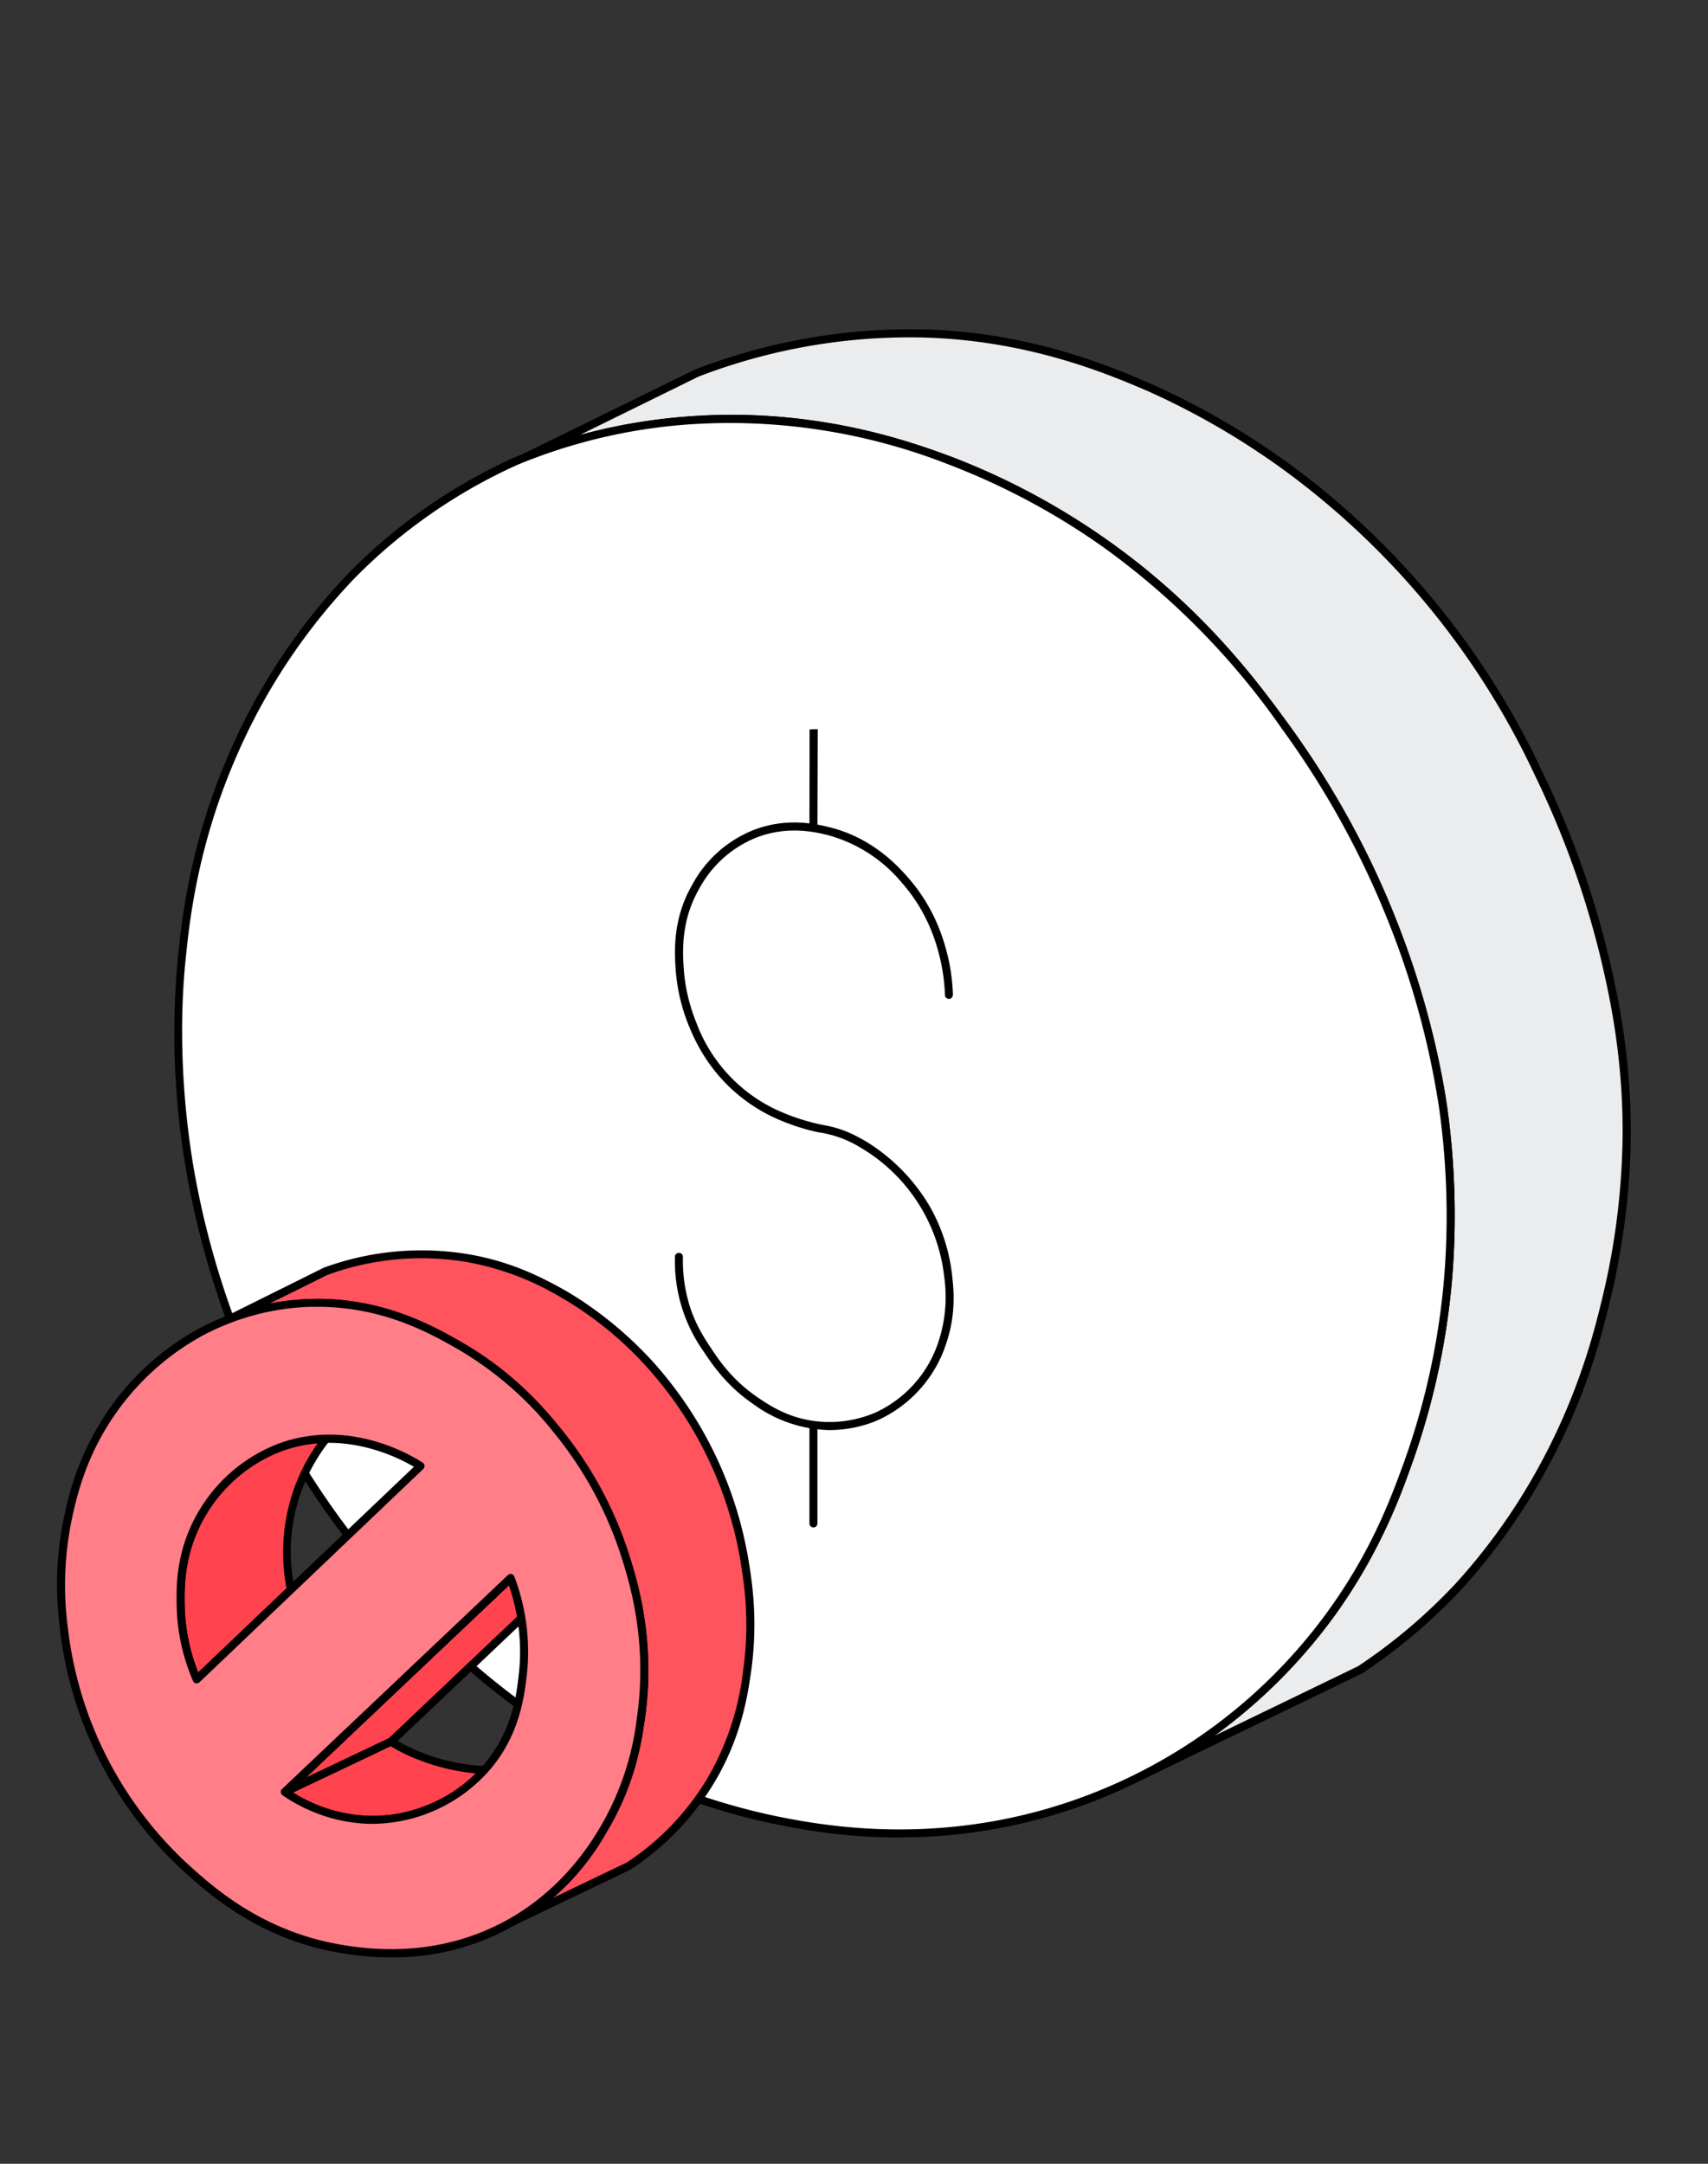 <svg xmlns="http://www.w3.org/2000/svg" width="120" height="152" fill="none"><rect width="100%" height="100%" fill="#333333" stroke="none"/><path fill="#EBECEE" d="M114.28 79.75c-.01 1.7-.12 6.1-1.46 11.6a46 46 0 0 1-4.58 12.03 42.02 42.02 0 0 1-5.77 8.06c-2.52 2.7-5 4.6-6.92 5.86l-15.26 7.39a37.69 37.69 0 0 0 18.54-21.65 50.9 50.9 0 0 0 2.73-11.46c.27-2.3.74-7.4-.18-13.84a58.84 58.84 0 0 0-3.5-12.9 62.2 62.2 0 0 0-7.58-13.78 52.85 52.85 0 0 0-12.42-12.73 48.7 48.7 0 0 0-11.17-5.99 42.27 42.27 0 0 0-18.54-2.79c-5.5.44-9.63 1.91-11.3 2.59l12.1-5.94a41.6 41.6 0 0 1 15.9-2.78c7.4.2 12.87 2.5 15.87 3.8 1.1.47 6.36 2.79 12.16 7.53a55.66 55.66 0 0 1 15.2 19.61 63.21 63.21 0 0 1 4.72 13.27 50.84 50.84 0 0 1 1.46 12.12Z"/><path fill="#000" d="M80.29 124.97a.28.28 0 0 1-.13-.53 36.67 36.67 0 0 0 13.23-11.4c2.95-4.1 4.28-7.71 5.17-10.1a51.08 51.08 0 0 0 2.72-11.4c.53-4.43.47-9.2-.18-13.76a59.18 59.18 0 0 0-3.48-12.84 61.81 61.81 0 0 0-7.54-13.71A52.92 52.92 0 0 0 77.7 38.57a49.15 49.15 0 0 0-11.1-5.96 42.07 42.07 0 0 0-18.42-2.78A38.9 38.9 0 0 0 37 32.4a.28.28 0 0 1-.24-.52l12.09-5.93.02-.01a42.14 42.14 0 0 1 16.02-2.8c7.6.2 13.25 2.65 15.97 3.82a53.6 53.6 0 0 1 12.23 7.57 56.47 56.47 0 0 1 15.28 19.71 63.99 63.99 0 0 1 4.74 13.33c.52 2.29 1.5 6.56 1.46 12.18-.02 3.78-.52 7.8-1.46 11.66-.53 2.2-1.64 6.78-4.61 12.1a42.9 42.9 0 0 1-5.81 8.13 38.94 38.94 0 0 1-7 5.92l-15.27 7.38a.27.27 0 0 1-.12.03Zm-28.9-95.83c7.5 0 13.13 2.09 15.42 2.94a49.74 49.74 0 0 1 11.23 6.03c6.63 4.74 10.45 9.97 12.5 12.78 3.12 4.3 5.69 8.96 7.6 13.85a59.76 59.76 0 0 1 3.52 12.96c.66 4.61.72 9.42.18 13.91a51.64 51.64 0 0 1-2.75 11.52 40.21 40.21 0 0 1-5.23 10.24 38.27 38.27 0 0 1-8.53 8.56l10.08-4.88c2.5-1.66 4.8-3.61 6.85-5.8a42.3 42.3 0 0 0 5.74-8.01c2.92-5.26 4.02-9.79 4.55-11.96A50.8 50.8 0 0 0 114 79.75c.03-5.56-.93-9.79-1.45-12.06a63.5 63.5 0 0 0-4.7-13.2 55.83 55.83 0 0 0-15.13-19.52 53.08 53.08 0 0 0-12.09-7.5c-2.69-1.15-8.28-3.56-15.76-3.76a41.27 41.27 0 0 0-15.8 2.75l-8.34 4.1a40.96 40.96 0 0 1 10.66-1.42Z"/><path fill="#fff" d="M29.6 113.73a58.57 58.57 0 0 1-8.29-10.4c-.6-.97-2.58-4.26-4.46-8.93A60.3 60.3 0 0 1 13.32 82a56.14 56.14 0 0 1-.56-14.6c.3-2.92.88-8.14 3.59-14.34a42.55 42.55 0 0 1 8.43-12.7 37.8 37.8 0 0 1 11.46-7.96c.93-.4 5.49-2.33 11.93-2.85a42.26 42.26 0 0 1 18.54 2.8c1.49.55 6.04 2.32 11.16 5.99A52.84 52.84 0 0 1 90.3 51.06a62.1 62.1 0 0 1 7.58 13.78 58.79 58.79 0 0 1 3.5 12.9c.92 6.44.45 11.54.18 13.84a50.93 50.93 0 0 1-2.74 11.46 37.69 37.69 0 0 1-14.4 19.19 37.6 37.6 0 0 1-11.25 5.23 39.39 39.39 0 0 1-18.66.4c-1.5-.29-6.62-1.4-12.54-4.58a50.3 50.3 0 0 1-12.37-9.55Z"/><path fill="#000" d="M63.18 129.08c-4.03 0-7.13-.62-8.72-.94a46.49 46.49 0 0 1-12.62-4.61 50.85 50.85 0 0 1-12.44-9.6 58.98 58.98 0 0 1-8.32-10.45 60.4 60.4 0 0 1-4.5-8.98 60.78 60.78 0 0 1-3.53-12.45 56.33 56.33 0 0 1-.56-14.68c.26-2.62.82-8.06 3.6-14.43a42.98 42.98 0 0 1 8.5-12.78 38.5 38.5 0 0 1 11.54-8.02 39.1 39.1 0 0 1 12.02-2.87c9.12-.74 16.05 1.84 18.66 2.8a49.75 49.75 0 0 1 11.23 6.04c6.64 4.74 10.45 9.97 12.5 12.78 3.13 4.3 5.7 8.97 7.61 13.85 2.36 6 3.24 11.06 3.52 12.96.65 4.62.71 9.43.17 13.91a51.59 51.59 0 0 1-2.75 11.53c-.9 2.42-2.25 6.08-5.23 10.23a37.67 37.67 0 0 1-30.68 15.7ZM29.8 113.53a50.3 50.3 0 0 0 12.3 9.5 45.96 45.96 0 0 0 12.47 4.56c2.71.54 9.91 1.97 18.53-.4a37.1 37.1 0 0 0 20.3-14.15c2.94-4.1 4.28-7.7 5.16-10.1a50.97 50.97 0 0 0 2.72-11.4c.53-4.43.47-9.19-.18-13.76a59.11 59.11 0 0 0-3.48-12.84 61.75 61.75 0 0 0-7.54-13.72A52.89 52.89 0 0 0 77.7 38.57a49.15 49.15 0 0 0-11.1-5.96 42.06 42.06 0 0 0-18.42-2.78 38.5 38.5 0 0 0-11.84 2.83 37.9 37.9 0 0 0-11.37 7.9 42.42 42.42 0 0 0-8.37 12.6c-2.75 6.3-3.3 11.68-3.56 14.26-.27 2.6-.55 7.93.55 14.53a60.1 60.1 0 0 0 3.51 12.34 59.65 59.65 0 0 0 4.44 8.89 58.3 58.3 0 0 0 8.25 10.35Z"/><path fill="#fff" d="M57.15 100.1v6.91-6.9Z"/><path fill="#000" d="M57.15 99.82c.16 0 .28.12.28.28v6.91c0 .16-.12.29-.28.29a.28.28 0 0 1-.28-.29v-6.91c0-.16.12-.28.28-.28Z"/><path fill="#fff" d="m57.15 58.17.02-6.94-.02 6.94Z"/><path fill="#000" d="M57.15 58.45a.28.28 0 0 1-.28-.28l.01-6.93.29-.01h.28l-.02 6.94c0 .15-.12.28-.28.28Z"/><path fill="#fff" d="M66.67 69.88c-.02-.66-.1-1.58-.35-2.64-.22-.92-.8-3.23-2.74-5.41a10.46 10.46 0 0 0-5.41-3.45 8.35 8.35 0 0 0-5.1.19 8.3 8.3 0 0 0-4.19 3.73 9.88 9.88 0 0 0-1.1 5.9c.02.44.16 1.96.89 3.76a11.33 11.33 0 0 0 5.74 6.24 15 15 0 0 0 3.14 1.06c.39.08.83.14 1.46.36a11.97 11.97 0 0 1 3.44 2.08 12.3 12.3 0 0 1 4.18 7.99c.1.96.25 2.58-.38 4.5a8.55 8.55 0 0 1-4.58 5.27 8.42 8.42 0 0 1-8.56-1.04 12.2 12.2 0 0 1-3.42-3.61 10.74 10.74 0 0 1-1.99-6.52"/><path fill="#000" d="M58.26 100.46a9.35 9.35 0 0 1-5.3-1.8c-1.92-1.3-2.95-2.86-3.51-3.7a10.96 10.96 0 0 1-2.03-6.68c0-.15.13-.28.29-.27.15 0 .28.13.27.29-.03 1.2.14 2.38.5 3.52.44 1.33 1.04 2.23 1.44 2.83.57.87 1.53 2.31 3.35 3.54.76.51 2.04 1.38 3.92 1.63a8.18 8.18 0 0 0 4.36-.61 8.34 8.34 0 0 0 4.43-5.1 10 10 0 0 0 .36-4.4 12.08 12.08 0 0 0-5.84-9.07 7.77 7.77 0 0 0-3-1.1c-.07-.01-1.56-.3-3.21-1.08-.76-.36-1.9-1.01-3.03-2.09-1.8-1.72-2.57-3.6-2.86-4.3a12.93 12.93 0 0 1-.92-3.84c-.09-1.27-.26-3.62 1.15-6.07a8.45 8.45 0 0 1 4.33-3.86c2.35-.9 4.4-.41 5.27-.2 3.07.74 4.88 2.77 5.56 3.54 2.02 2.28 2.6 4.73 2.8 5.53.21.88.33 1.8.36 2.7 0 .16-.12.3-.27.3h-.01a.28.28 0 0 1-.28-.28c-.03-.87-.15-1.74-.35-2.59-.19-.77-.75-3.11-2.68-5.29a10.22 10.22 0 0 0-5.26-3.36c-.82-.2-2.75-.66-4.94.18a7.9 7.9 0 0 0-4.04 3.61c-1.32 2.3-1.16 4.54-1.07 5.75.05.68.23 2.07.88 3.67a11 11 0 0 0 5.6 6.09 14.8 14.8 0 0 0 3.07 1.03l.18.04c.36.06.76.14 1.32.33.78.27 1.32.6 1.69.8a13.21 13.21 0 0 1 4.57 4.66 12.65 12.65 0 0 1 1.54 4.84c.1.91.28 2.6-.39 4.63a8.95 8.95 0 0 1-4.74 5.44c-.54.25-1.83.74-3.52.74Z"/><path fill="#FF535E" d="M52.48 117.46c-.25 1.68-.7 4.61-2.63 7.76a18.76 18.76 0 0 1-5.68 5.86l-8.14 3.9a17.8 17.8 0 0 0 6.38-6.47 20.04 20.04 0 0 0 2.62-7.82c.76-5.27-.47-9.38-1.04-11.2a27.02 27.02 0 0 0-4.89-9.05 24.1 24.1 0 0 0-6.84-5.93c-2.03-1.15-5.58-3.12-10.46-2.98-2.36.08-4.33.62-5.77 1.17l6.84-3.4a19.68 19.68 0 0 1 10.05-.9c3.03.53 5.14 1.67 6.42 2.38.72.4 3.48 1.97 6.26 5a27.48 27.48 0 0 1 6.73 14c.24 1.48.65 4.19.15 7.68Z"/><path fill="#000" d="M36.03 135.26a.28.28 0 0 1-.14-.53 17.63 17.63 0 0 0 6.28-6.37c1.93-3.23 2.36-6.14 2.58-7.71.77-5.3-.54-9.5-1.03-11.07a26.52 26.52 0 0 0-4.83-8.96c-.92-1.12-3.07-3.75-6.77-5.86-1.9-1.08-5.4-3.09-10.3-2.94-1.94.06-3.85.44-5.69 1.15a.28.28 0 0 1-.36-.15c-.06-.14 0-.3.14-.37l4.55-2.26 2.29-1.14.03-.01a20.01 20.01 0 0 1 10.2-.92c3.12.54 5.32 1.76 6.5 2.4 1.28.72 3.8 2.32 6.33 5.07a27.63 27.63 0 0 1 6.8 14.14c.22 1.35.67 4.16.15 7.77-.24 1.61-.67 4.6-2.66 7.86a19.03 19.03 0 0 1-5.81 5.98l-5.42 2.6-2.72 1.3a.3.3 0 0 1-.12.02ZM22.3 91.24c4.8 0 8.36 2.03 10.1 3.03 3.79 2.16 5.99 4.84 6.92 5.99a27.06 27.06 0 0 1 4.94 9.15c.5 1.6 1.84 5.89 1.05 11.32-.23 1.6-.67 4.6-2.66 7.92-.47.8-1.66 2.79-3.84 4.69l5.22-2.5a18.3 18.3 0 0 0 5.58-5.77 19.26 19.26 0 0 0 2.59-7.65c.51-3.52.06-6.27-.15-7.6a27.04 27.04 0 0 0-6.66-13.85 25.13 25.13 0 0 0-6.18-4.95 19.62 19.62 0 0 0-6.33-2.35 19.21 19.21 0 0 0-9.9.9l-2.27 1.13-1.77.87a17.52 17.52 0 0 1 3.36-.32Z"/><path fill="#FF444F" d="m36.64 113.67-9.17 8.68-7.45 3.54 15.86-15.03c.25.65.56 1.6.76 2.8Z"/><path fill="#000" d="M20.03 126.17a.28.28 0 0 1-.2-.49l15.86-15.02c.07-.07.17-.1.26-.07.09.02.17.08.2.17.35.93.6 1.89.77 2.86.01.1-.02.19-.09.25l-9.17 8.69a.32.32 0 0 1-.07.04l-7.44 3.54a.28.28 0 0 1-.13.03Zm15.73-14.8-14.25 13.5 5.8-2.76 9.02-8.55c-.13-.74-.32-1.48-.57-2.2Z"/><path fill="#FF444F" d="M34.04 124.34a10.82 10.82 0 0 1-6.41 3.4 10.85 10.85 0 0 1-7.61-1.85l7.44-3.54a13.78 13.78 0 0 0 6.59 2Z"/><path fill="#000" d="M26.19 128.13c-3.12 0-5.41-1.36-6.34-2.01a.28.28 0 0 1-.11-.26c0-.1.06-.19.16-.23l7.44-3.53a.28.28 0 0 1 .27.01 13.6 13.6 0 0 0 6.45 1.95c.11 0 .2.08.25.18.04.1.02.21-.05.3a11.05 11.05 0 0 1-8.08 3.6Zm-5.6-2.2c1.23.77 3.75 1.99 7 1.54 1.06-.15 3.66-.72 5.84-2.89a14.99 14.99 0 0 1-4.26-1.05c-.6-.24-1.17-.53-1.72-.86l-6.86 3.26Z"/><path fill="#FF444F" d="M20.64 105.52a13.28 13.28 0 0 0-.21 6.17l-6.6 6.29c-.48-1.1-1.1-2.92-1.14-5.24a11.68 11.68 0 0 1 1.52-6.43c.56-.94 2.2-3.4 5.36-4.6a9.87 9.87 0 0 1 3.34-.63c-.68.87-1.68 2.36-2.27 4.44Z"/><path fill="#000" d="M13.83 118.26h-.06a.28.28 0 0 1-.2-.17 14.02 14.02 0 0 1-1.16-5.35 11.88 11.88 0 0 1 1.56-6.58 11.09 11.09 0 0 1 5.5-4.7 10.2 10.2 0 0 1 3.44-.67c.11 0 .2.06.26.16.04.1.03.22-.04.3a12.48 12.48 0 0 0-2.42 10.38c.02.1-.01.2-.08.26l-6.57 6.26-.04.04a.29.29 0 0 1-.2.07Zm8.5-16.87c-.92.07-1.8.27-2.66.6a10.53 10.53 0 0 0-5.21 4.46c-1.54 2.6-1.5 5.09-1.48 6.28.02 1.63.34 3.23.95 4.76l6.2-5.9a13.5 13.5 0 0 1 .25-6.14 13 13 0 0 1 1.94-4.06Z"/><path fill="#FF7E88" d="M44 109.5a27.02 27.02 0 0 0-4.9-9.06 24.12 24.12 0 0 0-6.84-5.93c-2.03-1.15-5.58-3.12-10.46-2.98a17.59 17.59 0 0 0-7.7 2.06c-.8.42-3.44 1.91-5.76 4.94a19.34 19.34 0 0 0-3.48 7.75 23.1 23.1 0 0 0-.36 8.22c.17 1.49.66 4.63 2.35 8.24a26.76 26.76 0 0 0 6.08 8.36c1.8 1.63 5.15 4.68 10.54 5.72 1.7.32 6.87 1.24 12.15-1.61a17.71 17.71 0 0 0 6.8-6.7 20.05 20.05 0 0 0 2.61-7.82c.77-5.27-.47-9.38-1.04-11.2Zm-31.3 3.24a11.7 11.7 0 0 1 1.51-6.43c.55-.94 2.2-3.4 5.36-4.59 4.98-1.9 9.47.95 9.98 1.28l-15.73 14.98c-.47-1.1-1.1-2.92-1.13-5.24Zm24.04 4.82c-.17 1.51-.46 4.16-2.52 6.6a10.8 10.8 0 0 1-6.6 3.59 10.86 10.86 0 0 1-7.6-1.86l15.86-15.03c.47 1.25 1.2 3.67.86 6.7Z"/><path fill="#000" d="M27.5 137.5c-1.32 0-2.68-.13-4.08-.4-5.47-1.06-8.86-4.14-10.68-5.8a27.34 27.34 0 0 1-8.52-16.78c-.17-1.46-.52-4.5.36-8.3a19.6 19.6 0 0 1 3.54-7.86 18.52 18.52 0 0 1 5.84-5.02c1.67-.9 4.39-1.98 7.84-2.09 5.06-.15 8.66 1.91 10.6 3.02 3.78 2.16 5.98 4.85 6.93 6a27.12 27.12 0 0 1 4.93 9.14c.5 1.6 1.84 5.89 1.05 11.32-.23 1.6-.67 4.6-2.66 7.92a17.12 17.12 0 0 1-15.15 8.85ZM22.32 91.8h-.5c-3.34.1-5.98 1.16-7.6 2.03a17.92 17.92 0 0 0-5.65 4.86c-2.39 3.12-3.1 6.17-3.44 7.64a22.9 22.9 0 0 0-.35 8.12 26.76 26.76 0 0 0 8.34 16.43c1.78 1.62 5.09 4.62 10.4 5.65 4.43.85 8.45.32 11.97-1.58 4.04-2.19 6.02-5.5 6.68-6.6a19.7 19.7 0 0 0 2.58-7.71c.77-5.31-.54-9.5-1.03-11.07a26.56 26.56 0 0 0-4.83-8.96 23.95 23.95 0 0 0-6.77-5.86c-1.83-1.04-5.16-2.95-9.8-2.95Zm3.87 36.32c-3.11 0-5.41-1.36-6.34-2.01a.28.28 0 0 1-.03-.44l15.86-15.02c.07-.07.16-.1.26-.08.09.03.16.1.2.18.82 2.18 1.13 4.55.88 6.83-.17 1.48-.47 4.25-2.6 6.74a11.03 11.03 0 0 1-8.24 3.8Zm-5.72-2.28c1.18.77 3.77 2.08 7.12 1.62 1.17-.16 4.13-.83 6.4-3.5 2.02-2.37 2.3-4.91 2.47-6.44l.28.03-.28-.03c.22-2.05-.02-4.18-.7-6.16l-15.3 14.48Zm-6.65-7.59h-.06a.29.29 0 0 1-.2-.17 14.01 14.01 0 0 1-1.15-5.35c-.02-1.25-.07-3.85 1.56-6.58a11.1 11.1 0 0 1 5.5-4.7c4.97-1.89 9.4.76 10.23 1.3.07.05.12.13.13.21 0 .09-.03.17-.09.23l-15.72 14.98a.28.28 0 0 1-.2.08Zm-.85-5.53c.03 1.63.35 3.23.95 4.76l15.16-14.44c-1.17-.7-5.14-2.69-9.41-1.06a10.53 10.53 0 0 0-5.22 4.46c-1.54 2.6-1.5 5.09-1.48 6.29Z"/></svg>